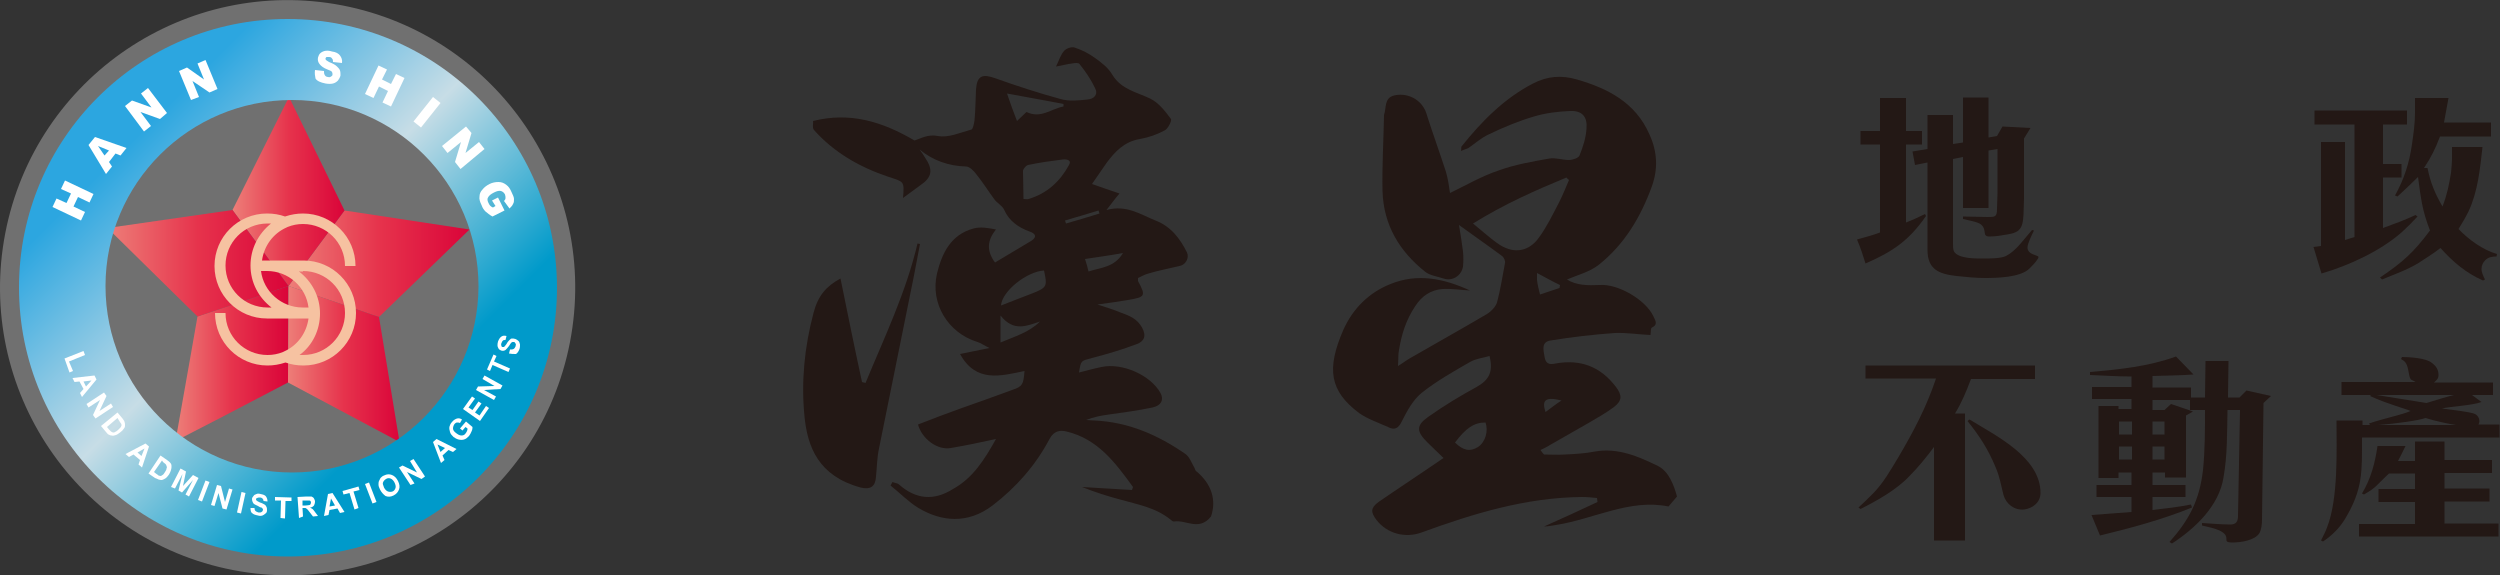 <?xml version="1.0" encoding="utf-8"?>
<!-- Generator: Adobe Illustrator 25.2.1, SVG Export Plug-In . SVG Version: 6.00 Build 0)  -->
<svg version="1.1" id="圖層_1" xmlns="http://www.w3.org/2000/svg" xmlns:xlink="http://www.w3.org/1999/xlink" x="0px" y="0px"
	 viewBox="0 0 500 115" style="enable-background:new 0 0 500 115;" xml:space="preserve">
<rect x="0" y="0" width="500" height="115" fill="#333333" stroke="none"/>
<style type="text/css">
	.st0{opacity:0.3;fill:#FFFFFF;}
	.st1{fill:url(#SVGID_1_);}
	.st2{fill:url(#SVGID_2_);}
	.st3{fill:url(#SVGID_3_);}
	.st4{fill:url(#SVGID_4_);}
	.st5{fill:url(#SVGID_5_);}
	.st6{fill:url(#SVGID_6_);}
	.st7{fill:#FFFFFF;}
	.st8{fill:#F6C2A1;}
	.st9{fill:#231815;}
</style>
<g>
	
		<ellipse transform="matrix(0.19 -0.982 0.982 0.19 -9.867 103.083)" class="st0" cx="57.5" cy="57.5" rx="57.5" ry="57.5"/>
	<g>
		<g>
			<linearGradient id="SVGID_1_" gradientUnits="userSpaceOnUse" x1="57.71" y1="52.785" x2="93.942" y2="52.785">
				<stop  offset="0" style="stop-color:#ED7E78"/>
				<stop  offset="0.5" style="stop-color:#E6334C"/>
				<stop  offset="1" style="stop-color:#DA0439"/>
			</linearGradient>
			<polygon class="st1" points="75.8,63.4 93.9,45.9 68.9,42.1 57.7,57.2 			"/>
			<linearGradient id="SVGID_2_" gradientUnits="userSpaceOnUse" x1="46.527" y1="38.282" x2="68.921" y2="38.282">
				<stop  offset="0" style="stop-color:#ED7E78"/>
				<stop  offset="0.5" style="stop-color:#E6334C"/>
				<stop  offset="1" style="stop-color:#DA0439"/>
			</linearGradient>
			<polygon class="st2" points="68.9,42.1 57.8,19.4 46.5,42 57.7,57.2 			"/>
			<linearGradient id="SVGID_3_" gradientUnits="userSpaceOnUse" x1="35.138" y1="72.694" x2="57.71" y2="72.694">
				<stop  offset="0" style="stop-color:#ED7E78"/>
				<stop  offset="0.5" style="stop-color:#E6334C"/>
				<stop  offset="1" style="stop-color:#DA0439"/>
			</linearGradient>
			<polygon class="st3" points="39.5,63.3 37.9,72.4 35.1,88.2 44.6,83.3 57.6,76.5 57.7,57.2 			"/>
			<linearGradient id="SVGID_4_" gradientUnits="userSpaceOnUse" x1="57.578" y1="72.787" x2="79.926" y2="72.787">
				<stop  offset="0" style="stop-color:#ED7E78"/>
				<stop  offset="0.5" style="stop-color:#E6334C"/>
				<stop  offset="1" style="stop-color:#DA0439"/>
			</linearGradient>
			<polygon class="st4" points="57.7,57.2 57.6,76.5 79.9,88.4 75.8,63.4 			"/>
			<linearGradient id="SVGID_5_" gradientUnits="userSpaceOnUse" x1="21.478" y1="52.661" x2="57.71" y2="52.661">
				<stop  offset="0" style="stop-color:#ED7E78"/>
				<stop  offset="0.5" style="stop-color:#E6334C"/>
				<stop  offset="1" style="stop-color:#DA0439"/>
			</linearGradient>
			<polygon class="st5" points="46.5,42 21.5,45.6 39.5,63.3 57.7,57.2 			"/>
		</g>
		<g>
			<linearGradient id="SVGID_6_" gradientUnits="userSpaceOnUse" x1="27.331" y1="27.331" x2="80.812" y2="80.812">
				<stop  offset="0" style="stop-color:#2CA6E0"/>
				<stop  offset="0.5" style="stop-color:#C7DDE6"/>
				<stop  offset="1" style="stop-color:#009ACA"/>
			</linearGradient>
			<path class="st6" d="M57.5,3.8C27.8,3.8,3.8,27.8,3.8,57.5c0,29.7,24.1,53.8,53.8,53.8s53.8-24.1,53.8-53.8
				C111.3,27.8,87.2,3.8,57.5,3.8z M58.4,94.5c-20.6,0-37.3-16.7-37.3-37.3C21.1,36.7,37.8,20,58.4,20s37.3,16.7,37.3,37.3
				C95.6,77.8,78.9,94.5,58.4,94.5z"/>
		</g>
		<g>
			<path class="st7" d="M10.5,41.4l0.8-1.7l2,0.9l0.9-1.9l-2-0.9l0.8-1.7l5.7,2.7l-0.8,1.7l-2.3-1.1l-0.9,1.9l2.3,1.1l-0.8,1.7
				L10.5,41.4z"/>
			<path class="st7" d="M23.1,30.7l-1.3,1.7l0.6,0.9l-1.2,1.5L17.7,29l1.3-1.6l6.3,2.2l-1.2,1.5L23.1,30.7z M21.8,30.1l-2.2-0.9
				l1.3,1.9L21.8,30.1z"/>
			<path class="st7" d="M25,21.2l1.4-1.1l3.9,1.4l-2.1-2.8l1.4-1.1l3.8,5L32,23.8l-3.9-1.4l2.1,2.8l-1.4,1.1L25,21.2z"/>
			<path class="st7" d="M35.8,14.2l1.6-0.7l3.4,2.4l-1.3-3.2l1.6-0.7l2.4,5.8l-1.6,0.7l-3.4-2.3l1.3,3.2L38.2,20L35.8,14.2z"/>
			<path class="st7" d="M63,14l1.8,0.2c0,0.3,0,0.5,0.1,0.7c0.1,0.3,0.4,0.5,0.7,0.5c0.3,0.1,0.5,0,0.6-0.1c0.2-0.1,0.3-0.2,0.3-0.4
				c0-0.2,0-0.3-0.1-0.5c-0.1-0.2-0.4-0.3-0.9-0.5c-0.8-0.3-1.3-0.7-1.6-1.1c-0.3-0.4-0.4-0.8-0.3-1.3c0.1-0.3,0.2-0.6,0.4-0.8
				c0.2-0.2,0.5-0.4,0.9-0.5c0.4-0.1,0.9-0.1,1.5,0.1c0.8,0.1,1.3,0.4,1.6,0.8c0.3,0.4,0.5,0.9,0.4,1.5l-1.8-0.2
				c0-0.3,0-0.5-0.2-0.7c-0.1-0.2-0.3-0.3-0.6-0.3c-0.2,0-0.4,0-0.5,0c-0.1,0.1-0.2,0.2-0.2,0.3c0,0.1,0,0.2,0.1,0.3
				c0.1,0.1,0.3,0.2,0.6,0.4c0.8,0.3,1.3,0.6,1.6,0.9c0.3,0.3,0.5,0.5,0.6,0.8c0.1,0.3,0.1,0.6,0.1,1c-0.1,0.4-0.3,0.7-0.5,1
				c-0.3,0.3-0.6,0.5-1,0.6c-0.4,0.1-0.9,0.1-1.5,0c-1-0.2-1.7-0.5-2-1C63,15.2,62.9,14.6,63,14z"/>
			<path class="st7" d="M75.7,13.1l1.7,0.8l-1,2l1.8,0.9l1-2l1.7,0.8l-2.7,5.7l-1.7-0.8l1.1-2.3l-1.8-0.9l-1.1,2.3l-1.7-0.8
				L75.7,13.1z"/>
			<path class="st7" d="M86.6,19.4l1.5,1.2l-3.9,4.9l-1.5-1.2L86.6,19.4z"/>
			<path class="st7" d="M93.2,25.3l1.1,1.3l-1.2,4l2.7-2.2l1.1,1.4l-4.8,4l-1.1-1.4l1.2-4l-2.7,2.2l-1.1-1.4L93.2,25.3z"/>
			<path class="st7" d="M98.4,40.1l1.2-0.6l1.3,2.6l-2.4,1.2c-0.6-0.3-1-0.7-1.4-1c-0.3-0.3-0.6-0.7-0.8-1.3
				c-0.3-0.6-0.5-1.2-0.4-1.7c0-0.5,0.2-1,0.6-1.4c0.3-0.4,0.8-0.8,1.4-1.1c0.6-0.3,1.2-0.4,1.8-0.4c0.6,0,1.1,0.2,1.6,0.6
				c0.4,0.3,0.7,0.7,1,1.4c0.3,0.6,0.5,1.1,0.5,1.4c0,0.4,0,0.7-0.2,1c-0.1,0.3-0.4,0.6-0.7,0.9l-1.1-1.5c0.2-0.2,0.3-0.4,0.3-0.6
				c0-0.2,0-0.4-0.1-0.7c-0.2-0.4-0.5-0.6-0.8-0.7c-0.4-0.1-0.8,0-1.4,0.3c-0.6,0.3-1,0.6-1.2,1c-0.2,0.3-0.1,0.7,0.1,1.1
				c0.1,0.2,0.2,0.4,0.3,0.5c0.1,0.1,0.3,0.3,0.6,0.4l0.5-0.3L98.4,40.1z"/>
		</g>
		<g>
			<path class="st7" d="M12.9,71.7l3.8-1.5l0.3,0.8l-3.2,1.3l0.8,1.9l-0.7,0.3L12.9,71.7z"/>
			<path class="st7" d="M16.4,79.4L16,78.6l0.7-0.8l-0.8-1.5l-1,0.1l-0.4-0.8l4.4-0.5l0.4,0.8L16.4,79.4z M17.2,77.3l1.1-1.2
				l-1.6,0.2L17.2,77.3z"/>
			<path class="st7" d="M17.3,80.8l3.5-2.3l0.5,0.7l-1.4,3l2.3-1.5l0.4,0.7l-3.5,2.3l-0.5-0.7L20,80l-2.3,1.5L17.3,80.8z"/>
			<path class="st7" d="M23.5,82.5l1,1.2c0.2,0.3,0.4,0.5,0.4,0.7c0.1,0.2,0.1,0.5,0.1,0.7c0,0.3-0.1,0.5-0.3,0.7
				c-0.1,0.2-0.4,0.5-0.7,0.7c-0.3,0.2-0.5,0.4-0.8,0.5c-0.3,0.1-0.6,0.2-0.9,0.1c-0.2,0-0.4-0.1-0.6-0.2c-0.2-0.1-0.3-0.3-0.5-0.5
				l-1-1.2L23.5,82.5z M23.5,83.6l-2.1,1.8l0.4,0.5c0.2,0.2,0.3,0.3,0.4,0.4c0.1,0.1,0.2,0.1,0.4,0.2c0.1,0,0.3,0,0.4-0.1
				c0.2-0.1,0.4-0.2,0.6-0.4c0.2-0.2,0.4-0.4,0.5-0.5c0.1-0.2,0.2-0.3,0.2-0.4c0-0.1,0-0.3-0.1-0.4c-0.1-0.1-0.2-0.3-0.4-0.6
				L23.5,83.6z"/>
			<path class="st7" d="M28.4,93.5l-0.7-0.6l0.3-0.9l-1.3-1.1l-0.9,0.5l-0.7-0.6l4-2.1l0.7,0.6L28.4,93.5z M28.3,91.2l0.6-1.5
				l-1.4,0.8L28.3,91.2z"/>
			<path class="st7" d="M32.1,91.1l1.3,0.9c0.3,0.2,0.5,0.4,0.6,0.5c0.2,0.2,0.3,0.4,0.3,0.7c0,0.3,0,0.5-0.1,0.8
				c-0.1,0.3-0.2,0.6-0.4,0.9c-0.2,0.3-0.4,0.5-0.6,0.7c-0.3,0.2-0.5,0.3-0.8,0.4c-0.2,0-0.4,0-0.7-0.1c-0.2-0.1-0.4-0.2-0.7-0.3
				l-1.3-0.9L32.1,91.1z M32.4,92.1l-1.6,2.3l0.5,0.4c0.2,0.1,0.3,0.2,0.4,0.3c0.1,0,0.3,0.1,0.4,0.1c0.1,0,0.3-0.1,0.4-0.2
				c0.2-0.1,0.3-0.3,0.5-0.6c0.2-0.3,0.3-0.5,0.3-0.7c0.1-0.2,0.1-0.3,0-0.5c0-0.1-0.1-0.3-0.2-0.4c-0.1-0.1-0.3-0.2-0.5-0.4
				L32.4,92.1z"/>
			<path class="st7" d="M34.2,97.4l1.9-3.7l1.1,0.6l-0.6,2.9l2-2.2l1.1,0.6l-1.9,3.7l-0.7-0.4l1.5-2.9l-2.2,2.5l-0.7-0.4l0.8-3.3
				l-1.5,2.9L34.2,97.4z"/>
			<path class="st7" d="M39.6,100l1.5-3.9l0.8,0.3l-1.5,3.9L39.6,100z"/>
			<path class="st7" d="M42.2,101l1.2-4l0.8,0.2l0.8,3.2l0.8-2.7l0.7,0.2l-1.2,4l-0.8-0.2l-0.8-3.1l-0.8,2.6L42.2,101z"/>
			<path class="st7" d="M47.4,102.5l0.9-4.1l0.8,0.2l-0.9,4.1L47.4,102.5z"/>
			<path class="st7" d="M50.1,101.6l0.8,0c0,0.3,0.1,0.5,0.2,0.6c0.1,0.1,0.3,0.2,0.6,0.3c0.3,0,0.5,0,0.6-0.1
				c0.2-0.1,0.2-0.2,0.3-0.4c0-0.1,0-0.2-0.1-0.3c-0.1-0.1-0.1-0.2-0.3-0.2c-0.1,0-0.3-0.1-0.6-0.3c-0.4-0.2-0.7-0.3-0.9-0.5
				c-0.2-0.3-0.3-0.6-0.3-0.9c0-0.2,0.1-0.4,0.3-0.6c0.1-0.2,0.3-0.3,0.6-0.4c0.2-0.1,0.5-0.1,0.8,0c0.5,0.1,0.9,0.2,1.1,0.5
				c0.2,0.3,0.3,0.6,0.3,1l-0.8-0.1c0-0.2-0.1-0.4-0.2-0.5c-0.1-0.1-0.3-0.2-0.5-0.2c-0.2,0-0.4,0-0.6,0.1c-0.1,0.1-0.2,0.1-0.2,0.2
				c0,0.1,0,0.2,0.1,0.3c0.1,0.1,0.3,0.2,0.7,0.4c0.4,0.1,0.7,0.3,0.9,0.4c0.2,0.1,0.3,0.3,0.4,0.5c0.1,0.2,0.1,0.4,0.1,0.7
				c0,0.2-0.1,0.5-0.3,0.6c-0.2,0.2-0.4,0.3-0.6,0.4c-0.3,0.1-0.6,0.1-0.9,0c-0.5-0.1-0.9-0.2-1.2-0.5
				C50.2,102.5,50.1,102.1,50.1,101.6z"/>
			<path class="st7" d="M56.1,103.6l0.1-3.5l-1.2,0l0-0.7l3.3,0.1l0,0.7l-1.2,0l-0.1,3.5L56.1,103.6z"/>
			<path class="st7" d="M59.8,103.6l-0.3-4.2l1.8-0.1c0.4,0,0.8,0,1,0c0.2,0.1,0.4,0.2,0.5,0.4c0.1,0.2,0.2,0.4,0.2,0.6
				c0,0.3-0.1,0.6-0.2,0.8c-0.2,0.2-0.4,0.4-0.8,0.4c0.2,0.1,0.3,0.2,0.5,0.3c0.1,0.1,0.3,0.3,0.5,0.6l0.6,0.8l-1,0.1l-0.7-0.9
				c-0.2-0.3-0.4-0.5-0.5-0.6c-0.1-0.1-0.2-0.1-0.3-0.2c-0.1,0-0.2,0-0.4,0l-0.2,0l0.1,1.7L59.8,103.6z M60.5,101.1l0.6,0
				c0.4,0,0.7-0.1,0.8-0.1c0.1,0,0.2-0.1,0.2-0.2c0.1-0.1,0.1-0.2,0.1-0.3c0-0.1-0.1-0.3-0.1-0.3c-0.1-0.1-0.2-0.1-0.3-0.1
				c-0.1,0-0.3,0-0.6,0l-0.7,0L60.5,101.1z"/>
			<path class="st7" d="M68.9,102.4l-0.9,0.2l-0.5-0.9l-1.6,0.3l-0.2,1l-0.9,0.2l0.8-4.4l0.9-0.2L68.9,102.4z M67,101.1l-0.8-1.4
				l-0.3,1.6L67,101.1z"/>
			<path class="st7" d="M70.9,101.9l-1-3.3l-1.2,0.3l-0.2-0.7l3.2-0.9l0.2,0.7l-1.2,0.3l1,3.3L70.9,101.9z"/>
			<path class="st7" d="M74.5,100.7L73,96.8l0.8-0.3l1.5,3.9L74.5,100.7z"/>
			<path class="st7" d="M76,97.9c-0.2-0.4-0.3-0.7-0.3-1c0-0.2,0-0.5,0.1-0.7c0.1-0.2,0.2-0.4,0.3-0.6c0.2-0.2,0.4-0.4,0.7-0.5
				c0.6-0.3,1.1-0.3,1.6-0.1c0.5,0.2,0.9,0.6,1.2,1.2c0.3,0.6,0.4,1.2,0.2,1.7c-0.2,0.5-0.5,0.9-1.1,1.2c-0.6,0.3-1.1,0.3-1.6,0.1
				C76.7,98.9,76.3,98.5,76,97.9z M76.8,97.5c0.2,0.4,0.5,0.7,0.8,0.8c0.3,0.1,0.6,0.1,0.9,0c0.3-0.1,0.5-0.4,0.6-0.7
				c0.1-0.3,0-0.7-0.2-1.1c-0.2-0.4-0.5-0.7-0.8-0.8c-0.3-0.1-0.6-0.1-0.9,0.1c-0.3,0.2-0.5,0.4-0.6,0.7
				C76.5,96.7,76.6,97,76.8,97.5z"/>
			<path class="st7" d="M82.1,97l-2.3-3.5l0.7-0.4l2.9,1.4L82,92.2l0.7-0.4l2.3,3.5l-0.7,0.5l-2.9-1.4l1.5,2.3L82.1,97z"/>
			<path class="st7" d="M91.3,89.8l-0.7,0.6L89.7,90l-1.2,1.1l0.4,0.9l-0.7,0.6l-1.6-4.2l0.7-0.6L91.3,89.8z M89,89.6l-1.5-0.7
				l0.6,1.5L89,89.6z"/>
			<path class="st7" d="M92.5,86.1L92,85.7l1.2-1.4l1.3,1.1c0,0.2,0,0.5-0.2,0.9c-0.1,0.3-0.3,0.6-0.5,0.9c-0.3,0.3-0.6,0.6-1,0.7
				c-0.3,0.1-0.7,0.1-1.1,0c-0.4-0.1-0.7-0.3-1-0.5c-0.3-0.3-0.6-0.6-0.7-1c-0.1-0.4-0.2-0.7-0.1-1.1c0.1-0.3,0.2-0.6,0.5-0.9
				c0.3-0.4,0.7-0.6,1-0.7c0.4-0.1,0.7,0,1,0.2l-0.4,0.7c-0.2-0.1-0.4-0.1-0.6-0.1c-0.2,0-0.4,0.2-0.5,0.3c-0.2,0.3-0.3,0.6-0.3,0.9
				c0,0.3,0.2,0.6,0.6,0.9c0.4,0.3,0.7,0.5,1.1,0.5c0.3,0,0.6-0.1,0.8-0.4c0.1-0.1,0.2-0.3,0.3-0.5c0.1-0.2,0.1-0.3,0.1-0.5
				l-0.4-0.3L92.5,86.1z"/>
			<path class="st7" d="M96,84.2l-3.4-2.4l1.8-2.5l0.6,0.4l-1.3,1.8l0.8,0.5l1.2-1.7l0.6,0.4L95,82.5l0.9,0.6l1.3-1.9l0.6,0.4
				L96,84.2z"/>
			<path class="st7" d="M98.8,80l-3.6-2l0.4-0.7l3.3-0.1l-2.4-1.4l0.4-0.7l3.6,2l-0.4,0.7L96.8,78l2.4,1.3L98.8,80z"/>
			<path class="st7" d="M101.7,74.4l-3.2-1.4L98,74.2l-0.6-0.3l1.3-3l0.6,0.3l-0.5,1.1l3.2,1.4L101.7,74.4z"/>
			<path class="st7" d="M101.8,70.7l0.2-0.8c0.3,0,0.5,0,0.7-0.1c0.2-0.1,0.3-0.3,0.4-0.5c0.1-0.3,0.1-0.5,0-0.6
				c-0.1-0.2-0.2-0.3-0.3-0.3c-0.1,0-0.2,0-0.3,0c-0.1,0-0.2,0.1-0.3,0.2c-0.1,0.1-0.2,0.3-0.4,0.6c-0.3,0.4-0.5,0.6-0.7,0.8
				c-0.3,0.2-0.6,0.2-0.9,0.1c-0.2-0.1-0.4-0.2-0.5-0.4c-0.1-0.2-0.2-0.4-0.2-0.6c0-0.2,0-0.5,0.1-0.8c0.2-0.5,0.4-0.8,0.7-1
				c0.3-0.2,0.6-0.2,1-0.1l-0.2,0.8c-0.2,0-0.4,0-0.5,0.1c-0.1,0.1-0.2,0.2-0.3,0.5c-0.1,0.2-0.1,0.4,0,0.6c0,0.1,0.1,0.2,0.2,0.2
				c0.1,0,0.2,0,0.3,0c0.1-0.1,0.3-0.3,0.5-0.6c0.2-0.4,0.4-0.6,0.6-0.8c0.2-0.2,0.3-0.3,0.5-0.3c0.2,0,0.4,0,0.7,0.1
				c0.2,0.1,0.4,0.2,0.6,0.4c0.2,0.2,0.2,0.4,0.3,0.7c0,0.3,0,0.6-0.1,0.9c-0.2,0.5-0.4,0.8-0.7,1C102.6,70.8,102.3,70.8,101.8,70.7
				z"/>
		</g>
		<path class="st8" d="M60.6,42.7c-1.2,0-2.4,0.2-3.6,0.6c-1.1-0.4-2.3-0.6-3.6-0.6c-5.8,0-10.5,4.7-10.5,10.5
			c0,5.8,4.7,10.5,10.5,10.5h7.1h1.2c-0.4,2.9-2.2,5.4-4.9,6.6l-0.2,0.1c-1,0.4-2,0.6-3.1,0.6c-4.6,0-8.4-3.7-8.4-8.4H43
			c0,5.8,4.7,10.5,10.5,10.5c1.2,0,2.4-0.2,3.6-0.6c1.1,0.4,2.3,0.6,3.6,0.6c5.8,0,10.5-4.7,10.5-10.5c0-5.8-4.7-10.5-10.5-10.5
			h-7.1h-1.2c0.4-2.9,2.2-5.4,4.9-6.6l0.2-0.1c1-0.4,2-0.6,3.1-0.6c4.6,0,8.4,3.7,8.4,8.4h2.1C71.1,47.4,66.4,42.7,60.6,42.7z
			 M60.6,54.2c4.6,0,8.4,3.7,8.4,8.4c0,4.6-3.7,8.4-8.4,8.4c-0.2,0-0.5,0-0.7,0c2.6-1.9,4.1-5,4.1-8.3c0-3.4-1.6-6.4-4.2-8.4H60.6z
			 M61.7,61.5h-1.2c-4.2,0-7.8-3.2-8.3-7.3h1.2C57.7,54.2,61.2,57.4,61.7,61.5z M50.1,53.1c0,3.4,1.6,6.4,4.2,8.4h-0.8
			c-4.6,0-8.4-3.7-8.4-8.4c0-4.6,3.7-8.4,8.4-8.4c0.2,0,0.5,0,0.7,0C51.6,46.8,50.1,49.8,50.1,53.1z"/>
	</g>
	<g>
		<path class="st9" d="M376,46.5V28.9h-3.9v-2.7h3.9v-6.6h5.2v6.6h3.2v2.7h-3.2v15.6c1.3-0.5,2.6-1.1,3.8-1.7l0.2,0.4
			c-3.4,4.9-6.6,7.1-12.1,9.5c-0.5-1.6-1-3.2-1.7-4.8C373.1,47.4,374.4,47.1,376,46.5z M383,33l-0.5-2.7l3-0.5v-6.8h5.1v5.8l2-0.3
			v-9h5.1l0,8l1.7-0.3l1.1-1.9l5.6,0.3l-1.3,2.1c0,4,0,8,0,12c0,1.1-0.1,2.2-0.1,3.3c-0.1,1.3-0.2,2.8-1.5,3.4
			c-0.6,0.3-1.2,0.4-1.8,0.5c-1.1,0.2-2.3,0.4-3.5,0.4c-1.6,0-0.4-1.3-1.7-2.4c-0.5-0.5-2.8-0.9-3.6-1.1v-0.5c1.6,0,3.3,0.1,4.9,0.1
			c1.5,0,1.9,0,1.9-1.6c0-1.1,0.1-2.1,0.1-3.2v-8.8l-1.8,0.3v11.5h-5.1V31.4l-2,0.4v17c0,0.4,0,1.1,0.2,1.5c0.9,1.5,4.5,1.4,6,1.4
			c1.1,0,3.4,0,4.4-0.5c2.1-1.1,3.6-3.4,5.2-5.2l0.4,0.1c-0.4,0.8-1.3,2.6-1.3,3.4c0,1.5,2.2,1.5,2.2,1.9c0,0.2-0.2,0.5-0.3,0.6
			c-0.4,0.6-1,1.2-1.5,1.7c-1.8,1.8-6.5,1.9-8.9,1.9c-1.9,0-3.8-0.2-5.7-0.4c-3.5-0.4-5.8-1.3-5.8-5.2V32.5L383,33z"/>
		<path class="st9" d="M469,28.4V48c0.6-0.2,1.3-0.4,1.9-0.6V24.9h-8v-2.8h18.5v2.8h-4.8v7.9h3.7v2.7h-3.7v10.1
			c2.2-0.8,4.4-1.6,6.5-2.6l0.4,0.3c-1,1.1-2,2.1-3.1,3.1c-4.3,3.8-10.6,6.7-16.1,8.3l-1.6-5.3l1.5-0.2V28.4H469z M486,46.1
			c-1.6-4.1-1.8-6.4-2.4-10.7c-1.3,1.3-2.7,2.6-4.1,3.9l-0.5-0.2c1.8-3.2,2.9-6.6,3.4-10.3c0.3-2.1,0.6-4.1,0.6-6.2c0-1,0-2,0-3h6.7
			l-0.9,4.9h9.4v2.8h-10.2c-1,2.6-1.7,4-3.2,6.3l0.7,0c0.6,3,1.5,5.1,3,7.7c0.9-2.3,1.3-4.3,1.7-6.7c0.1-1,0.2-2.1,0.2-3.1
			c0-0.7,0-1.5,0-2.1h6.1c-0.5,4.4-0.9,8.8-2.8,12.9c-0.6,1.2-1.3,2.4-2,3.5c2,2.1,4.9,4.2,7.7,5l-0.1,0.5c-0.8,0-1.7,0.1-2.3,0.8
			c-0.4,0.4-0.7,1-0.7,1.7c0,0.7,0.4,1.5,0.7,2.1l-0.4,0.2c-3.4-1.5-6-3.7-8.5-6.5c-1.4,1.1-2.9,2-4.4,3c-2.3,1.4-4.9,2.3-7.3,3.3
			l-0.4-0.4C480.6,52.4,482.7,50.5,486,46.1z"/>
	</g>
	<g>
		<path class="st9" d="M407,75.8h-12.8c-1,2.6-1.8,4.6-3.2,6.9h2v25.4h-6.2V89.4c-1.5,2-3.1,4-4.9,5.8c-2.5,2.7-6.6,5-9.8,6.6
			l-0.4-0.3c1-0.9,1.9-1.8,2.9-2.8c2-2,3.6-4.8,5.1-7.3c3-5.1,5.6-10,7.5-15.7h-14.1v-2.6H407V75.8z M408.1,98.6
			c0,1.9-1.6,3.1-3.3,3.3c-1.9,0.2-3.6-1.1-4.1-2.9c-0.6-2.3-0.7-3.5-1.6-5.6c-1.5-3.6-3.2-6.2-5.6-9.2l0.4-0.3
			C399.3,87.2,408.1,91.5,408.1,98.6z"/>
		<path class="st9" d="M430.5,77.5h7.7v2h2.8l0.1-7.3h4.6l-0.1,7.3h2.3l1.4-1.4l4.9,1.1l-1.5,1.4l-0.3,23.4c0,0.8-0.1,1.8-0.5,2.6
			c-0.9,1.5-3.8,1.9-5.4,1.9c-2.5,0,0.1-1.1-2.6-2.4c-1.1-0.5-2.3-0.7-3.5-1l0-0.5c1.8,0.1,3.8,0.3,5.7,0.3c1.1,0,1.5-0.6,1.5-1.7
			l0.4-21.2h-2.5c-0.1,4.5,0,9-0.8,13.5c-0.9,5.7-5.7,10.2-10.3,13.2l-0.5-0.3c4-4.5,6-8.4,6.7-14.4c0.4-3.9,0.4-8.1,0.4-12H438v-2
			h-7.5v2h2.4l1.3-1.2l4.4,1.5l-1.4,0.8v12.4H433v-1h-2.5v2.5h6.6v2.4h-6.6v2.6c2.6-0.3,5.2-0.6,7.7-1.1l0.2,0.6
			c-5.9,2.4-12.2,4.1-18.4,5.6l-1.7-4.1c2.7-0.2,5.3-0.4,8-0.6v-3h-7v-2.4h7v-2.5h-2.6v1.1h-4V81.2h4v0.6h2.6v-2h-7.9v-2.4h7.9v-2.1
			c-2.8,0-5.6-0.2-8.3-0.3l0-0.6c5.8-0.5,11.7-1.1,17.2-3.1l3.5,3.6c-2.7,0.2-5.5,0.2-8.2,0.3V77.5z M426.4,84.3h-2.6v2.6h2.6V84.3z
			 M426.4,91.9v-2.6h-2.6v2.6H426.4z M432.9,86.9v-2.6h-2.4v2.6H432.9z M432.9,91.9v-2.6h-2.4v2.6H432.9z"/>
		<path class="st9" d="M472.4,87.6c0,6.8,0.2,10.2-3.4,16.2c-1.1,1.8-2.6,3.3-4.4,4.5l-0.4-0.2c0.4-0.9,0.9-1.7,1.2-2.6
			c2.3-5.8,1.9-15.6,1.9-21.4h5.2V85h1.5l-0.2-0.3c3.2-1.1,6.5-1.7,8.3-2.5c-0.8-0.4-4.9-1.5-8.1-3l0.2-0.2h-5.9v-2.6h14.8
			c-0.2-0.2-0.9-0.4-1-0.6c-0.5-0.9-0.3-2.8-1.3-3.6l-0.6-0.4l0.2-0.4c1.4,0,4.9,0.2,6,1.2c0.8,0.6,1.3,1.3,1.3,2.4
			c0,0.8-0.4,1-0.9,1.5h11.8V79h-4.2l1.9,1.4c-1.8,0.7-6.4,0.9-7.9,1.3c1.5,0.2,5.9,0.7,6.6,1.1c0.8,0.4,1.1,1.4,0.7,2.1h4.2v2.6
			H472.4z M471.8,107.4v-2.6H483v-4.4h-7.3v-2.6h7.3v-3.1h-5.2c-1,0.9-1.9,1.9-2.9,2.8c-0.6,0.5-1.4,1-2.1,1.4l-0.4-0.2
			c1.8-3,2.6-6.1,3.1-9.5h5.6c-0.5,1.1-1,2-1.5,3h3.4v-3.9h5.9V92h9.5v2.6h-9.5v3.1h9v2.6h-9v4.4h10.8v2.6H471.8z M475.3,79
			c2.5,0.4,8.8,1.4,10,1.6c1.6-0.5,4.2-1.3,5.5-1.6H475.3z M485.1,83.6c-1.4,0.5-5.7,1.1-9.4,1.4h15.5
			C489.8,84.8,487,84.2,485.1,83.6z"/>
	</g>
	<g>
		<path class="st9" d="M335.4,99.3c-0.7,0.8-1.1,1.3-1.7,2c-7.7-1.6-14.9,2.5-22.5,3.7c-0.8,0.1-1.6,0.3-2.4,0.3
			c3.6-1.6,7.1-3.2,10.7-4.9c0-0.3-0.1-0.5-0.1-0.8c-1-0.1-2-0.2-3-0.2c-11.2,0.1-21.7,3.3-32.1,7.1c-3.3,1.2-6.9,0.2-9-2.5
			c-1.2-1.6-1.2-2.4,0.4-3.6c4.2-2.9,8.5-5.7,13-8.8c-0.9-0.9-2.1-2-3.3-3.2c-2.1-2.1-2.2-3.3,0.2-5c3.1-2.2,6.4-4.2,9.7-6
			c2.5-1.4,3.4-3,2.6-6.2c-1.3,0.4-2.7,0.5-3.9,1.2c-3.3,1.9-6.7,3.8-9.7,6.2c-1.7,1.4-2.9,3.6-3.9,5.6c-0.7,1.5-1.5,1.9-2.8,1.2
			c-2-0.9-4.1-1.6-5.8-2.8c-5.8-4.4-6.6-8.7-3.1-16.7c1.9-4.2,5.1-7.4,9.4-9.1c5.4-2.2,10.7-1.1,15.9,1.3c-1.8-0.1-3.7-0.4-5.5-0.3
			c-2.3,0.2-4.1,1.3-5.5,3.5c-1.8,2.7-2.7,5.6-3.2,8.7c-0.2,0.9-0.1,1.9-0.2,3.2c1-0.6,1.6-1.1,2.3-1.5c5.2-3,10.4-5.9,15.5-8.9
			c0.8-0.5,1.7-1.4,2-2.3c0.7-2.6,1.1-5.3,1.6-7.9c0.1-0.4-0.2-1.1-0.6-1.4c-2.8-2.1-5.6-4-8.6-6.2c0.3,1.9,0.6,3.6,0.8,5.3
			c0.1,1,0.1,2,0,3c-0.3,1.9-2.2,3-3.9,2.4c-1.2-0.4-2.7-0.6-3.6-1.3c-5.2-4.1-8.4-9.4-8.6-16.2c-0.1-5,0.2-10,0.3-15
			c0-0.1,0-0.1,0-0.2c0.5-1.4,0-3.4,2-3.9c2.5-0.6,5,0.6,6.1,2.7c0.3,0.5,0.4,1,0.6,1.6c1.2,3.7,2.5,7.3,3.7,11
			c0.4,1.4,0.6,2.8,0.8,4.2c3.3-1.6,6.4-3.4,9.7-4.5c3.3-1.2,6.8-1.8,10.2-2.4c1.2-0.2,2.6,0.3,3.9,0.3c0.7,0,1.9-0.4,2.1-0.9
			c0.7-1.7,1.3-3.6,1.4-5.4c0.2-2.4-0.9-3.6-3.3-3.5c-2.4,0.1-4.9,0.4-7.2,1.1c-3.1,0.9-6.2,2.2-9.1,3.6c-1.5,0.7-2.7,1.8-4,2.7
			c-0.4,0.2-0.9,0.3-1.5,0.6c0.1-0.5,0-0.8,0.1-0.9c4-5,8.5-9.6,14.3-12.6c2.9-1.5,5.7-1.7,8.8-0.8c6.2,1.8,11.7,4.6,14.5,11
			c1.6,3.5,1.7,6.9,0.5,10.3c-2.2,6.1-5.5,11.7-10.7,15.8c-1.8,1.4-4.2,2-6.3,2.9c1.9,1.2,4.2,1.2,6.5,1.1c3.7-0.3,9.3,3,10.8,6.3
			c0.3,0.7,1,1.6-0.3,2.2c-0.3,0.1-0.2,0.9-0.3,1.5c-2.4-0.1-4.8-0.5-7.1-0.4c-4.3,0.3-8.6,0.8-12.9,1.5c-1.9,0.3-1.4,1.9-1.2,3.2
			c0.2,1.4,0.9,1.7,2.2,1.4c5-0.9,9,0.6,12.1,4.7c1.2,1.6,1.3,2.7-0.4,4c-1.6,1.2-3.4,2.2-5.1,3.2c-2.6,1.5-5.1,2.9-7.7,4.4
			c-0.6,0.4-1.3,0.7-1.9,1c0.2,0.3,0.4,0.6,0.7,0.9c1.4,0,2.8,0.1,4.2,0c2-0.1,4-0.2,6-0.6c4.6-0.8,8.7,1,12.6,2.9
			C333.8,94.3,334.8,97.1,335.4,99.3z M294.6,44.7c2.1,1.7,3.7,3.2,5.4,4.3c2.9,1.8,5.8,1.3,7.8-1.5c1.6-2.2,2.8-4.7,4.1-7.2
			c0.7-1.4,1.3-2.9,1.9-4.3c-0.2-0.2-0.4-0.3-0.5-0.5C307,38.1,300.9,40.8,294.6,44.7z M291,88.5c1.6,1.6,3,1.9,4.6,0.9
			c1.5-1,2.1-3.2,1.5-4.9C294.8,84.5,293.2,85.6,291,88.5z M308,58.9c1.5-0.5,2.7-0.9,3.9-1.3c0-0.2,0.1-0.4,0.1-0.6
			c-1.5-0.7-2.9-1.5-4.6-2.4c0,0.8,0,1.1,0,1.4C307.5,56.9,307.7,57.7,308,58.9z M312.3,80.1c-3.2-0.8-4-0.1-3.2,2.3
			C310.2,81.6,311.2,80.8,312.3,80.1z"/>
	</g>
	<g>
		<path class="st9" d="M199.2,87.8c-3.2,0.7-6.1,1.3-9,1.8c-2.7,0.5-5.8-1.8-6.6-4.7c2.8-1.1,5.7-2.2,8.5-3.2
			c3.4-1.2,6.8-2.4,10.3-3.7c2.1-0.7,2.3-1.1,2.5-3.8c-4.8,1-9.7,2.4-12.9-3.4c1.8-0.4,3.6-0.7,5.9-1.2c-1.1-0.5-1.7-1-2.4-1.2
			c-5.9-1.8-9.5-7.7-8.1-13.7c1-4.1,2.8-7.8,7.3-9c1.4-0.4,3-0.1,4.5,0.2c-1.8,2.2-1.9,4.3-0.2,6.6c2.4-1.4,4.8-2.9,7.2-4.3
			c1.3-0.8,0.9-1.5-0.3-1.9c-2.2-0.8-4.1-2.1-5.1-4.4c-0.4-0.8-1.4-1.3-1.9-2c-1.2-1.6-2.3-3.4-3.6-5c-0.5-0.7-1.4-1.6-2.1-1.6
			c-3.5-0.1-6.6-1.2-9.3-3.4c0.4,0.5,0.8,1.1,1.1,1.6c1.7,2.5,1.4,4-1,5.6c-1.1,0.8-2.2,1.6-3.4,2.5c0.3-3.5,0.2-3.2-3.1-4.3
			c-5.6-1.9-10.7-4.8-14.7-9.3c-0.4-0.4-0.1-1.4-0.2-1.8c7.5-1.9,14,0.2,20.3,3.9c1.3-0.4,2.6-1.3,4.7-0.9c2.1,0.4,4.5-0.7,6.7-1.3
			c0.3-0.1,0.5-1.2,0.6-1.8c0.2-2.1,0.2-4.1,0.3-6.2c0.2-2.8,1.3-3.2,4-2.2c4.2,1.5,8.5,2.9,12.9,4.1c1.7,0.5,3.6,0.3,5.4,0.1
			c1.3-0.1,2.2-1,1.5-2.3c-0.8-1.7-1.9-3.3-3.1-4.8c-0.2-0.3-1-0.2-1.5-0.1c-1,0.1-1.9,0.4-3.2,0.6c0.6-1.2,0.9-2.3,1.6-3.1
			c0.4-0.5,1.5-0.9,2.1-0.7c1.5,0.5,2.9,1.2,4.1,2.1c1.3,0.9,2.7,2,3.5,3.4c1.8,2.9,4.8,3.4,7.5,4.7c1.7,0.8,3,2.5,4.2,4.1
			c0.2,0.3-0.6,2-1.3,2.3c-1.5,0.8-3.2,1.4-4.9,1.7c-3.1,0.5-5,2.5-6.7,4.8c-0.9,1.3-1.8,2.6-2.9,4.2c2,0.7,3.7,1.3,5.5,1.9
			c-0.8,0.9-1.5,1.9-2.6,3.3c4-1.1,6.8,0.9,9.8,2.1c3.1,1.2,4.9,3.6,6.3,6.4c0.5,1.1-0.3,2.5-1.5,2.7c-2.1,0.5-4.2,0.9-6.2,1.5
			c-0.8,0.2-1.4,0.6-2.1,0.9c0,0.4,0,0.5,0,0.6c1.6,3,1.5,3.2-2,3.8c-1.9,0.3-3.7,0.6-6.1,0.9c1.8,0.6,3.2,1,4.6,1.6
			c1.7,0.6,3.3,1.2,4.3,3c1,1.8,0.3,2.8-1,3.3c-2.9,1.1-5.9,2-9,2.8c-2.2,0.6-2.2,0.4-2.6,2.9c1.6-0.4,3-0.8,4.5-1.1
			c4.1-0.9,9.8,1.6,11.8,5.2c0.7,1.3,0.2,2.5-1.6,2.9c-2.9,0.6-5.8,1-8.7,1.4c-1.5,0.2-3.1,0.5-4.6,1.1c0.6,0,1.1,0.1,1.7,0.1
			c6.8,0.3,12.7,2.9,18.2,6.7c0.8,0.6,1.2,1.7,1.7,2.6c0.2,0.3,0.2,0.6,0.4,0.8c3.2,2.6,4.1,5.9,3,9.1c-2.4,3-5,0.6-7.4,1
			c-0.2,0-0.4-0.1-0.6-0.3c-3-2.5-6.7-3.1-10.2-4.1c-2.6-0.7-5.1-1.5-7.6-2.5c3.3,0.2,6.6,0.4,10,0.6c0.1-0.2,0.1-0.4,0.2-0.6
			c-3.5-4.8-7-9.6-13.3-11.1c-1.2-0.3-2.5-0.2-3.4,1.5c-2.8,5.3-6.7,9.7-11.4,13.3c-5,3.8-10.3,3.2-14.8,0.5c-2-1.2-3.7-3-5.6-4.5
			c0.1-0.2,0.3-0.5,0.4-0.7c0.4,0.2,1,0.2,1.3,0.5c3.4,3,7,3.3,10.8,0.9C194.6,95.6,196.9,91.9,199.2,87.8z M204.7,39.8
			c0.6,0,0.8,0.1,1,0c3.7-1.1,6.3-3.5,8.1-6.8c0.6-1-0.5-1.2-1.3-1.1c-2.3,0.3-4.6,0.6-6.9,1.1c-0.4,0.1-1,0.8-1,1.2
			C204.6,36,204.7,37.8,204.7,39.8z M208.8,54.1c-3.4,0.2-8.4,4.1-8.6,7c2.2-0.9,4.2-1.6,6.2-2.4C209.4,57.5,209.5,57.3,208.8,54.1z
			 M212.7,21.3c0-0.2,0-0.4,0-0.5c-3.5-0.7-7.1-1.3-11.3-2.1c0.7,2.1,1.3,3.7,2,5.5c0.9-0.9,1.5-1.4,1.9-1.8
			C208.2,23.8,210.3,21.7,212.7,21.3z M200.1,63.1c0,2.2,0,3.7,0,5.4c2.8-1.2,5.7-2,7.9-4.2C205.3,65.2,202.7,66.4,200.1,63.1z
			 M217,51.8c0.3,0.9,0.5,1.6,0.7,2.5c2.4-0.8,5.2-0.8,6.9-3.7C221.9,51.1,219.6,51.4,217,51.8z M219.9,42.7
			c-0.1-0.2-0.1-0.4-0.2-0.6c-2.2,0.7-4.4,1.3-6.7,2c0.1,0.2,0.1,0.4,0.2,0.6C215.4,44.1,217.6,43.4,219.9,42.7z"/>
		<path class="st9" d="M173.1,76.6c3.8-9.2,8.1-18.1,10.4-27.9c0.2,0,0.3,0.1,0.5,0.1c-0.4,2.1-0.8,4.2-1.2,6.3
			c-2.3,11.5-4.7,23.1-7,34.6c-0.4,1.8-0.4,3.7-0.6,5.6c-0.1,2-1.1,2.7-3.1,2.2c-8.4-2.3-10.6-8.1-11.2-14.2c-0.7-7,0-13.9,1.8-20.7
			c0.9-3.5,2.6-5.4,5.4-6.9c1.4,6.9,2.8,13.8,4.3,20.7C172.6,76.5,172.9,76.5,173.1,76.6z"/>
	</g>
</g>
</svg>

